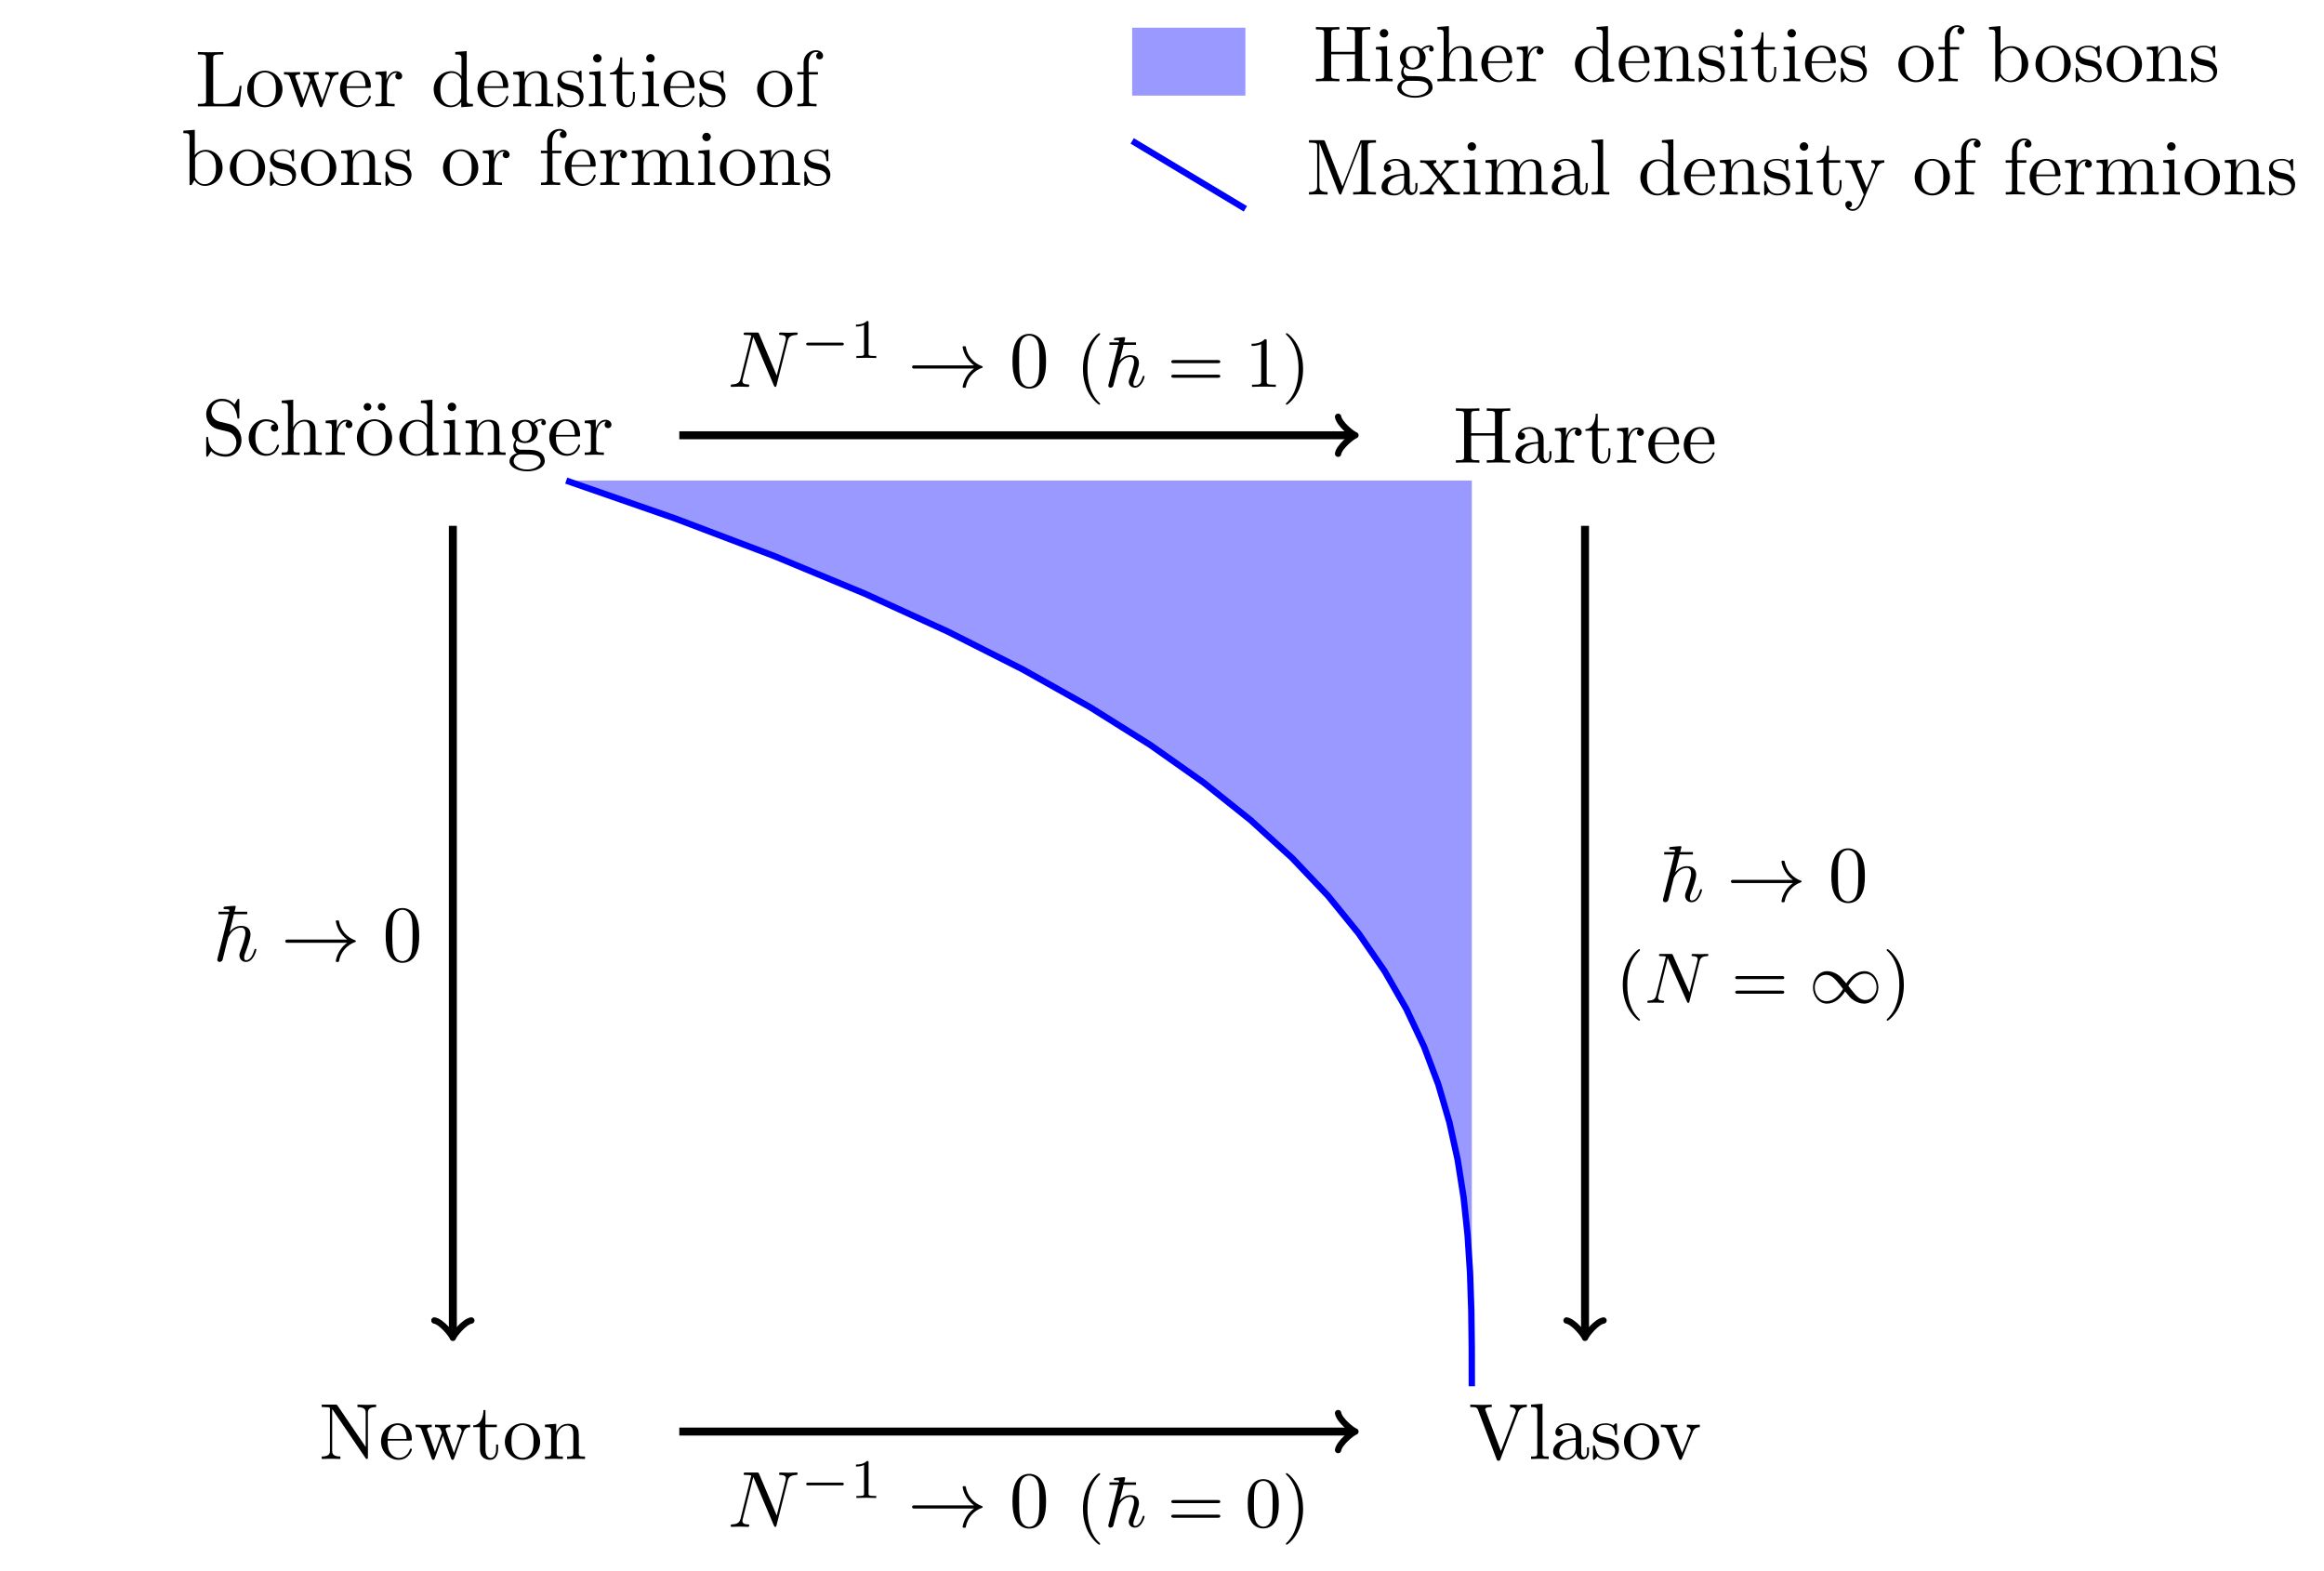 <?xml version="1.0" encoding="UTF-8" standalone="no"?>
<!DOCTYPE svg PUBLIC "-//W3C//DTD SVG 1.1//EN" "http://www.w3.org/Graphics/SVG/1.1/DTD/svg11.dtd">
<svg xmlns="http://www.w3.org/2000/svg" xmlns:xlink="http://www.w3.org/1999/xlink" version="1.1" width="290.935pt" height="196.707pt" viewBox="0 0 290.935 196.707">
<g enable-background="new">
<clipPath id="cp0">
<path transform="matrix(1,0,0,-1,127.559,173.547)" d="M -127.561 162.994 L -127.561 154.49 L -113.387 154.49 L -113.387 162.994 "/>
</clipPath>
<g clip-path="url(#cp0)">
<symbol id="pac1">
<path transform="matrix(1,0,0,-1,0,196.707)" stroke-width=".399" stroke-linecap="butt" stroke-miterlimit="10" stroke-linejoin="miter" fill="none" stroke="#00b3b3" d="M 0 2.989 L 3.088 -.1 "/>
</symbol>
<pattern id="pa1" patternUnits="userSpaceOnUse" patternContentUnits="userSpaceOnUse" x="0" y="0" width="2.989" height="2.989">
<clipPath id="cp2">
<path d="M -.996 -.996 L 3.985 -.996 L 3.985 3.985 L -.996 3.985 Z"/>
</clipPath>
<g clip-path="url(#cp2)">
<g transform="matrix(1,0,0,-1,-0,196.707)">
<use x="0" y="0" xlink:href="#pac1"/>
<use x="0" y="-2.989" xlink:href="#pac1"/>
<use x="-2.989" y="0" xlink:href="#pac1"/>
<use x="-2.989" y="-2.989" xlink:href="#pac1"/>
</g>
</g>
</pattern>
<rect transform="matrix(1,0,0,-1,0,196.707)" fill="url(#pa1)" x="-.002" y="177.65" width="14.173" height="8.504"/>
</g>
<symbol id="font_3_a">
<path d="M .549 .258 L .524 .258 C .513 .156 .499 .031 .323 .031 L .241 .031 C .194 .031 .192 .038 .192 .071 L .192 .604 C .192 .638 .192 .652 .287 .652 L .32 .652 L .32 .683 C .284 .68 .193 .68 .152 .68 C .113 .68 .035 .68 0 .683 L 0 .652 L .024 .652 C .101 .652 .103 .641 .103 .605 L .103 .078 C .103 .042 .101 .031 .024 .031 L 0 .031 L 0 0 L .521 0 L .549 .258 Z "/>
</symbol>
<symbol id="font_3_11">
<path d="M .443 .225 C .443 .353 .343 .459 .222 .459 C .097 .459 0 .35 0 .225 C 0 .096 .104 0 .221 0 C .342 0 .443 .098 .443 .225 M .36 .233 C .36 .197 .36 .143 .338 .099 C .316 .054 .272 .025 .222 .025 C .179 .025 .135 .046 .108 .092 C .083 .136 .083 .197 .083 .233 C .083 .272 .083 .326 .107 .37 C .134 .416 .181 .437 .221 .437 C .265 .437 .308 .415 .334 .372 C .36 .329 .36 .271 .36 .233 Z "/>
</symbol>
<symbol id="font_3_18">
<path d="M .685 .411 L .685 .442 C .663 .44 .634 .439 .612 .439 L .519 .442 L .519 .411 C .555 .41 .577 .392 .577 .363 C .577 .357 .577 .355 .572 .342 L .481 .086 L .382 .365 C .378 .377 .377 .379 .377 .384 C .377 .411 .416 .411 .436 .411 L .436 .442 L .332 .439 C .302 .439 .273 .44 .243 .442 L .243 .411 C .28 .411 .296 .409 .306 .396 C .311 .39 .322 .36 .329 .341 L .243 .099 L .148 .366 C .143 .378 .143 .38 .143 .384 C .143 .411 .182 .411 .202 .411 L .202 .442 L .093 .439 L 0 .442 L 0 .411 C .05 .411 .062 .408 .074 .376 L .2 .022 C .205 .008 .208 0 .221 0 C .234 0 .236 .006 .241 .02 L .342 .303 L .444 .019 C .448 .008 .451 0 .464 0 C .477 0 .48 .009 .484 .019 L .601 .347 C .619 .397 .65 .41 .685 .411 Z "/>
</symbol>
<symbol id="font_3_5">
<path d="M .387 .13 C .387 .14 .379 .142 .374 .142 C .365 .142 .363 .136 .361 .128 C .326 .025 .236 .025 .226 .025 C .176 .025 .136 .055 .113 .092 C .083 .14 .083 .206 .083 .242 L .362 .242 C .384 .242 .387 .242 .387 .263 C .387 .362 .333 .459 .208 .459 C .092 .459 0 .356 0 .231 C 0 .097 .105 0 .22 0 C .342 0 .387 .111 .387 .13 M .321 .263 L .084 .263 C .09 .412 .174 .437 .208 .437 C .311 .437 .321 .302 .321 .263 Z "/>
</symbol>
<symbol id="font_3_12">
<path d="M .336 .381 C .336 .413 .305 .442 .262 .442 C .189 .442 .153 .375 .139 .332 L .139 .442 L 0 .431 L 0 .4 C .07 .4 .078 .393 .078 .344 L .078 .076 C .078 .031 .067 .031 0 .031 L 0 0 L .114 .003 C .154 .003 .201 .003 .241 0 L .241 .031 L .22 .031 C .146 .031 .144 .042 .144 .078 L .144 .232 C .144 .331 .186 .42 .262 .42 C .269 .42 .271 .42 .273 .419 C .27 .418 .25 .406 .25 .38 C .25 .352 .271 .337 .293 .337 C .311 .337 .336 .349 .336 .381 Z "/>
</symbol>
<symbol id="font_3_4">
<path d="M .493 .011 L .493 .042 C .423 .042 .415 .049 .415 .098 L .415 .705 L .271 .694 L .271 .663 C .341 .663 .349 .656 .349 .607 L .349 .391 C .32 .427 .277 .453 .223 .453 C .105 .453 0 .355 0 .226 C 0 .099 .098 0 .212 0 C .276 0 .321 .034 .346 .066 L .346 0 L .493 .011 M .346 .129 C .346 .111 .346 .109 .335 .092 C .305 .044 .26 .022 .217 .022 C .172 .022 .136 .048 .112 .086 C .086 .127 .083 .184 .083 .225 C .083 .262 .085 .322 .114 .367 C .135 .398 .173 .431 .227 .431 C .262 .431 .304 .416 .335 .371 C .346 .354 .346 .352 .346 .334 L .346 .129 Z "/>
</symbol>
<symbol id="font_3_10">
<path d="M .503 0 L .503 .031 C .451 .031 .426 .031 .425 .061 L .425 .252 C .425 .338 .425 .369 .394 .405 C .38 .422 .347 .442 .289 .442 C .216 .442 .169 .399 .141 .337 L .141 .442 L 0 .431 L 0 .4 C .07 .4 .078 .393 .078 .344 L .078 .076 C .078 .031 .067 .031 0 .031 L 0 0 L .113 .003 L .225 0 L .225 .031 C .158 .031 .147 .031 .147 .076 L .147 .26 C .147 .364 .218 .42 .282 .42 C .345 .42 .356 .366 .356 .309 L .356 .076 C .356 .031 .345 .031 .278 .031 L .278 0 L .391 .003 L .503 0 Z "/>
</symbol>
<symbol id="font_3_14">
<path d="M .327 .139 C .327 .192 .297 .222 .285 .234 C .252 .266 .213 .274 .171 .282 C .115 .293 .048 .306 .048 .364 C .048 .399 .074 .44 .16 .44 C .27 .44 .275 .35 .277 .319 C .278 .31 .289 .31 .289 .31 C .302 .31 .302 .315 .302 .334 L .302 .435 C .302 .452 .302 .459 .291 .459 C .286 .459 .284 .459 .271 .447 C .268 .443 .258 .434 .254 .431 C .216 .459 .175 .459 .16 .459 C .038 .459 0 .392 0 .336 C 0 .301 .016 .273 .043 .251 C .075 .225 .103 .219 .175 .205 C .197 .201 .279 .185 .279 .113 C .279 .062 .244 .022 .166 .022 C .082 .022 .046 .079 .027 .164 C .024 .177 .023 .181 .013 .181 C 0 .181 0 .174 0 .156 L 0 .024 C 0 .007 0 0 .011 0 C .016 0 .017 .001 .036 .02 C .038 .022 .038 .024 .056 .043 C .1 .001 .145 0 .166 0 C .281 0 .327 .067 .327 .139 Z "/>
</symbol>
<symbol id="font_3_1c">
<path d="M .214 0 L .214 .031 C .148 .031 .144 .036 .144 .075 L .144 .442 L .004 .431 L .004 .4 C .069 .4 .078 .394 .078 .345 L .078 .076 C .078 .031 .067 .031 0 .031 L 0 0 L .11 .003 C .145 .003 .18 .001 .214 0 M .159 .604 C .159 .631 .136 .657 .106 .657 C .072 .657 .052 .629 .052 .604 C .052 .577 .075 .551 .105 .551 C .139 .551 .159 .579 .159 .604 Z "/>
</symbol>
<symbol id="font_3_15">
<path d="M .313 .135 L .313 .192 L .288 .192 L .288 .137 C .288 .063 .258 .025 .221 .025 C .154 .025 .154 .116 .154 .133 L .154 .411 L .297 .411 L .297 .442 L .154 .442 L .154 .626 L .129 .626 C .128 .544 .098 .437 0 .433 L 0 .411 L .085 .411 L .085 .135 C .085 .012 .178 0 .214 0 C .285 0 .313 .071 .313 .135 Z "/>
</symbol>
<symbol id="font_3_6">
<path d="M .324 .635 C .324 .672 .287 .705 .234 .705 C .164 .705 .079 .652 .079 .546 L .079 .431 L 0 .431 L 0 .4 L .079 .4 L .079 .076 C .079 .031 .068 .031 .001 .031 L .001 0 L .115 .003 C .155 .003 .202 .003 .242 0 L .242 .031 L .221 .031 C .147 .031 .145 .042 .145 .078 L .145 .4 L .259 .4 L .259 .431 L .142 .431 L .142 .547 C .142 .635 .19 .683 .234 .683 C .237 .683 .252 .683 .267 .676 C .255 .672 .237 .659 .237 .634 C .237 .611 .253 .591 .28 .591 C .309 .591 .324 .611 .324 .635 Z "/>
</symbol>
<symbol id="font_3_2">
<path d="M .493 .227 C .493 .354 .395 .453 .281 .453 C .203 .453 .16 .406 .144 .388 L .144 .705 L 0 .694 L 0 .663 C .07 .663 .078 .656 .078 .607 L .078 .011 L .103 .011 L .139 .073 C .154 .05 .196 0 .27 0 C .389 0 .493 .098 .493 .227 M .41 .228 C .41 .191 .408 .131 .379 .086 C .358 .055 .32 .022 .266 .022 C .221 .022 .185 .046 .161 .083 C .147 .104 .147 .107 .147 .125 L .147 .331 C .147 .35 .147 .351 .158 .367 C .197 .423 .252 .431 .276 .431 C .321 .431 .357 .405 .381 .367 C .407 .326 .41 .269 .41 .228 Z "/>
</symbol>
<symbol id="font_3_d">
<path d="M .781 0 L .781 .031 C .729 .031 .704 .031 .703 .061 L .703 .252 C .703 .338 .703 .369 .672 .405 C .658 .422 .625 .442 .567 .442 C .483 .442 .439 .382 .422 .344 C .408 .431 .334 .442 .289 .442 C .216 .442 .169 .399 .141 .337 L .141 .442 L 0 .431 L 0 .4 C .07 .4 .078 .393 .078 .344 L .078 .076 C .078 .031 .067 .031 0 .031 L 0 0 L .113 .003 L .225 0 L .225 .031 C .158 .031 .147 .031 .147 .076 L .147 .26 C .147 .364 .218 .42 .282 .42 C .345 .42 .356 .366 .356 .309 L .356 .076 C .356 .031 .345 .031 .278 .031 L .278 0 L .391 .003 L .503 0 L .503 .031 C .436 .031 .425 .031 .425 .076 L .425 .26 C .425 .364 .496 .42 .56 .42 C .623 .42 .634 .366 .634 .309 L .634 .076 C .634 .031 .623 .031 .556 .031 L .556 0 L .669 .003 L .781 0 Z "/>
</symbol>
<use xlink:href="#font_3_a" transform="matrix(9.963,0,0,-9.963,24.774,13.313)"/>
<use xlink:href="#font_3_11" transform="matrix(9.963,0,0,-9.963,30.951,13.423)"/>
<use xlink:href="#font_3_18" transform="matrix(9.963,0,0,-9.963,35.553,13.423)"/>
<use xlink:href="#font_3_5" transform="matrix(9.963,0,0,-9.963,42.567,13.423)"/>
<use xlink:href="#font_3_12" transform="matrix(9.963,0,0,-9.963,47,13.313)"/>
<use xlink:href="#font_3_4" transform="matrix(9.963,0,0,-9.963,54.293,13.423)"/>
<use xlink:href="#font_3_5" transform="matrix(9.963,0,0,-9.963,59.772,13.423)"/>
<use xlink:href="#font_3_10" transform="matrix(9.963,0,0,-9.963,64.246,13.313)"/>
<use xlink:href="#font_3_14" transform="matrix(9.963,0,0,-9.963,69.795,13.423)"/>
<use xlink:href="#font_3_1c" transform="matrix(9.963,0,0,-9.963,73.73,13.313)"/>
<use xlink:href="#font_3_15" transform="matrix(9.963,0,0,-9.963,76.36,13.423)"/>
<use xlink:href="#font_3_1c" transform="matrix(9.963,0,0,-9.963,80.375,13.313)"/>
<use xlink:href="#font_3_5" transform="matrix(9.963,0,0,-9.963,83.085,13.423)"/>
<use xlink:href="#font_3_14" transform="matrix(9.963,0,0,-9.963,87.568,13.423)"/>
<use xlink:href="#font_3_11" transform="matrix(9.963,0,0,-9.963,94.781,13.423)"/>
<use xlink:href="#font_3_6" transform="matrix(9.963,0,0,-9.963,99.812,13.313)"/>
<use xlink:href="#font_3_2" transform="matrix(9.963,0,0,-9.963,22.953,23.275)"/>
<use xlink:href="#font_3_11" transform="matrix(9.963,0,0,-9.963,28.771,23.275)"/>
<use xlink:href="#font_3_14" transform="matrix(9.963,0,0,-9.963,33.802,23.275)"/>
<use xlink:href="#font_3_11" transform="matrix(9.963,0,0,-9.963,37.688,23.275)"/>
<use xlink:href="#font_3_10" transform="matrix(9.963,0,0,-9.963,42.709,23.165)"/>
<use xlink:href="#font_3_14" transform="matrix(9.963,0,0,-9.963,48.258,23.275)"/>
<use xlink:href="#font_3_11" transform="matrix(9.963,0,0,-9.963,55.461,23.275)"/>
<use xlink:href="#font_3_12" transform="matrix(9.963,0,0,-9.963,60.442,23.165)"/>
<use xlink:href="#font_3_6" transform="matrix(9.963,0,0,-9.963,67.715,23.165)"/>
<use xlink:href="#font_3_5" transform="matrix(9.963,0,0,-9.963,70.714,23.275)"/>
<use xlink:href="#font_3_12" transform="matrix(9.963,0,0,-9.963,75.147,23.165)"/>
<use xlink:href="#font_3_d" transform="matrix(9.963,0,0,-9.963,79.092,23.165)"/>
<use xlink:href="#font_3_1c" transform="matrix(9.963,0,0,-9.963,87.401,23.165)"/>
<use xlink:href="#font_3_11" transform="matrix(9.963,0,0,-9.963,90.121,23.275)"/>
<use xlink:href="#font_3_10" transform="matrix(9.963,0,0,-9.963,95.142,23.165)"/>
<use xlink:href="#font_3_14" transform="matrix(9.963,0,0,-9.963,100.691,23.275)"/>
<path transform="matrix(1,0,0,-1,127.559,173.547)" d="M 14.173 170.081 L 14.173 161.577 L 28.347 161.577 L 28.347 170.081 " fill="#9999ff"/>
<symbol id="font_3_8">
<path d="M .683 0 L .683 .031 L .659 .031 C .582 .031 .58 .042 .58 .078 L .58 .605 C .58 .641 .582 .652 .659 .652 L .683 .652 L .683 .683 C .648 .68 .574 .68 .536 .68 C .498 .68 .423 .68 .388 .683 L .388 .652 L .412 .652 C .489 .652 .491 .641 .491 .605 L .491 .371 L .192 .371 L .192 .605 C .192 .641 .194 .652 .271 .652 L .295 .652 L .295 .683 C .26 .68 .186 .68 .148 .68 C .11 .68 .035 .68 0 .683 L 0 .652 L .024 .652 C .101 .652 .103 .641 .103 .605 L .103 .078 C .103 .042 .101 .031 .024 .031 L 0 .031 L 0 0 C .035 .003 .109 .003 .147 .003 C .185 .003 .26 .003 .295 0 L .295 .031 L .271 .031 C .194 .031 .192 .042 .192 .078 L .192 .34 L .491 .34 L .491 .078 C .491 .042 .489 .031 .412 .031 L .388 .031 L .388 0 C .423 .003 .497 .003 .535 .003 C .573 .003 .648 .003 .683 0 Z "/>
</symbol>
<symbol id="font_3_7">
<path d="M .457 .61 C .457 .627 .445 .659 .406 .659 C .386 .659 .342 .653 .3 .612 C .258 .645 .216 .648 .194 .648 C .101 .648 .032 .579 .032 .502 C .032 .458 .054 .42 .079 .399 C .066 .384 .048 .351 .048 .316 C .048 .285 .061 .247 .092 .227 C .032 .21 0 .167 0 .127 C 0 .055 .099 0 .221 0 C .339 0 .443 .051 .443 .129 C .443 .164 .429 .215 .378 .243 C .325 .271 .267 .271 .206 .271 C .181 .271 .138 .271 .131 .272 C .099 .276 .078 .307 .078 .339 C .078 .343 .078 .366 .095 .386 C .134 .358 .175 .355 .194 .355 C .287 .355 .356 .424 .356 .501 C .356 .538 .34 .575 .315 .598 C .351 .632 .387 .637 .405 .637 C .405 .637 .412 .637 .415 .636 C .404 .632 .399 .621 .399 .609 C .399 .592 .412 .58 .428 .58 C .438 .58 .457 .587 .457 .61 M .281 .502 C .281 .475 .28 .443 .265 .418 C .257 .406 .234 .378 .194 .378 C .107 .378 .107 .478 .107 .501 C .107 .528 .108 .56 .123 .585 C .131 .597 .154 .625 .194 .625 C .281 .625 .281 .525 .281 .502 M .391 .127 C .391 .073 .32 .023 .222 .023 C .121 .023 .052 .074 .052 .127 C .052 .173 .09 .21 .134 .213 L .193 .213 C .279 .213 .391 .213 .391 .127 Z "/>
</symbol>
<symbol id="font_3_9">
<path d="M .503 0 L .503 .031 C .451 .031 .426 .031 .425 .061 L .425 .252 C .425 .338 .425 .369 .394 .405 C .38 .422 .347 .442 .289 .442 C .205 .442 .161 .382 .145 .346 L .144 .346 L .144 .694 L 0 .683 L 0 .652 C .07 .652 .078 .645 .078 .596 L .078 .076 C .078 .031 .067 .031 0 .031 L 0 0 L .113 .003 L .225 0 L .225 .031 C .158 .031 .147 .031 .147 .076 L .147 .26 C .147 .364 .218 .42 .282 .42 C .345 .42 .356 .366 .356 .309 L .356 .076 C .356 .031 .345 .031 .278 .031 L .278 0 L .391 .003 L .503 0 Z "/>
</symbol>
<use xlink:href="#font_3_8" transform="matrix(9.963,0,0,-9.963,164.736,10.183)"/>
<use xlink:href="#font_3_1c" transform="matrix(9.963,0,0,-9.963,172.208,10.183)"/>
<use xlink:href="#font_3_7" transform="matrix(9.963,0,0,-9.963,174.928,12.235)"/>
<use xlink:href="#font_3_9" transform="matrix(9.963,0,0,-9.963,179.949,10.183)"/>
<use xlink:href="#font_3_5" transform="matrix(9.963,0,0,-9.963,185.448,10.293)"/>
<use xlink:href="#font_3_12" transform="matrix(9.963,0,0,-9.963,189.881,10.183)"/>
<use xlink:href="#font_3_4" transform="matrix(9.963,0,0,-9.963,197.164,10.293)"/>
<use xlink:href="#font_3_5" transform="matrix(9.963,0,0,-9.963,202.643,10.293)"/>
<use xlink:href="#font_3_10" transform="matrix(9.963,0,0,-9.963,207.117,10.183)"/>
<use xlink:href="#font_3_14" transform="matrix(9.963,0,0,-9.963,212.666,10.293)"/>
<use xlink:href="#font_3_1c" transform="matrix(9.963,0,0,-9.963,216.601,10.183)"/>
<use xlink:href="#font_3_15" transform="matrix(9.963,0,0,-9.963,219.231,10.293)"/>
<use xlink:href="#font_3_1c" transform="matrix(9.963,0,0,-9.963,223.246,10.183)"/>
<use xlink:href="#font_3_5" transform="matrix(9.963,0,0,-9.963,225.966,10.293)"/>
<use xlink:href="#font_3_14" transform="matrix(9.963,0,0,-9.963,230.449,10.293)"/>
<use xlink:href="#font_3_11" transform="matrix(9.963,0,0,-9.963,237.652,10.293)"/>
<use xlink:href="#font_3_6" transform="matrix(9.963,0,0,-9.963,242.683,10.183)"/>
<use xlink:href="#font_3_2" transform="matrix(9.963,0,0,-9.963,248.999,10.293)"/>
<use xlink:href="#font_3_11" transform="matrix(9.963,0,0,-9.963,254.818,10.293)"/>
<use xlink:href="#font_3_14" transform="matrix(9.963,0,0,-9.963,259.849,10.293)"/>
<use xlink:href="#font_3_11" transform="matrix(9.963,0,0,-9.963,263.734,10.293)"/>
<use xlink:href="#font_3_10" transform="matrix(9.963,0,0,-9.963,268.755,10.183)"/>
<use xlink:href="#font_3_14" transform="matrix(9.963,0,0,-9.963,274.304,10.293)"/>
<path transform="matrix(1,0,0,-1,127.559,173.547)" stroke-width=".797" stroke-linecap="butt" stroke-miterlimit="10" stroke-linejoin="miter" fill="none" stroke="#0000ff" d="M 28.347 147.403 L 14.173 155.907 "/>
<symbol id="font_3_c">
<path d="M .842 0 L .842 .031 L .818 .031 C .741 .031 .739 .042 .739 .078 L .739 .605 C .739 .641 .741 .652 .818 .652 L .842 .652 L .842 .683 L .673 .683 C .647 .683 .647 .682 .64 .664 L .421 .101 L .204 .661 C .195 .683 .192 .683 .169 .683 L 0 .683 L 0 .652 L .024 .652 C .101 .652 .103 .641 .103 .605 L .103 .105 C .103 .078 .103 .031 0 .031 L 0 0 L .117 .003 L .234 0 L .234 .031 C .131 .031 .131 .078 .131 .105 L .131 .644 L .132 .644 L .373 .022 C .378 .009 .383 0 .393 0 C .404 0 .407 .008 .411 .019 L .657 .652 L .658 .652 L .658 .078 C .658 .042 .656 .031 .579 .031 L .555 .031 L .555 0 C .592 .003 .66 .003 .699 .003 C .738 .003 .805 .003 .842 0 Z "/>
</symbol>
<symbol id="font_3_1">
<path d="M .451 .1 L .451 .156 L .426 .156 L .426 .1 C .426 .042 .401 .036 .39 .036 C .357 .036 .353 .081 .353 .086 L .353 .286 C .353 .328 .353 .367 .317 .404 C .278 .443 .228 .459 .18 .459 C .098 .459 .029 .412 .029 .346 C .029 .316 .049 .299 .075 .299 C .103 .299 .121 .319 .121 .345 C .121 .357 .116 .39 .07 .391 C .097 .426 .146 .437 .178 .437 C .227 .437 .284 .398 .284 .309 L .284 .272 C .233 .269 .163 .266 .1 .236 C .025 .202 0 .15 0 .106 C 0 .025 .097 0 .16 0 C .226 0 .272 .04 .291 .087 C .295 .047 .322 .005 .369 .005 C .39 .005 .451 .019 .451 .1 M .284 .151 C .284 .056 .212 .022 .167 .022 C .118 .022 .077 .057 .077 .107 C .077 .162 .119 .245 .284 .251 L .284 .151 Z "/>
</symbol>
<symbol id="font_3_19">
<path d="M .504 0 L .504 .031 C .45 .031 .432 .033 .409 .062 L .275 .235 C .305 .273 .343 .322 .367 .348 C .398 .384 .439 .399 .486 .4 L .486 .431 C .46 .429 .43 .428 .404 .428 C .374 .428 .321 .43 .308 .431 L .308 .4 C .329 .398 .337 .385 .337 .369 C .337 .353 .327 .34 .322 .334 L .26 .256 L .182 .357 C .173 .367 .173 .369 .173 .375 C .173 .39 .188 .399 .208 .4 L .208 .431 L .1 .428 C .079 .428 .032 .429 .005 .431 L .005 .4 C .075 .4 .076 .399 .123 .339 L .222 .21 C .175 .15 .175 .148 .128 .091 C .08 .033 .021 .031 0 .031 L 0 0 C .026 .002 .057 .003 .083 .003 L .178 0 L .178 .031 C .156 .034 .149 .047 .149 .062 C .149 .084 .178 .117 .239 .189 L .315 .089 C .323 .078 .336 .062 .336 .056 C .336 .047 .327 .032 .3 .031 L .3 0 L .408 .003 C .435 .003 .474 .002 .504 0 Z "/>
</symbol>
<symbol id="font_3_b">
<path d="M .222 0 L .222 .031 C .155 .031 .144 .031 .144 .076 L .144 .694 L 0 .683 L 0 .652 C .07 .652 .078 .645 .078 .596 L .078 .076 C .078 .031 .067 .031 0 .031 L 0 0 L .111 .003 L .222 0 Z "/>
</symbol>
<symbol id="font_3_1a">
<path d="M .489 .605 L .489 .636 C .466 .634 .437 .633 .414 .633 L .327 .636 L .327 .605 C .358 .604 .374 .587 .374 .562 C .374 .552 .373 .55 .368 .538 L .267 .292 L .156 .561 C .152 .571 .15 .575 .15 .579 C .15 .605 .187 .605 .206 .605 L .206 .636 L .097 .633 C .07 .633 .03 .634 0 .636 L 0 .605 C .048 .605 .067 .605 .081 .57 L .231 .205 L .206 .146 C .184 .091 .156 .022 .092 .022 C .087 .022 .064 .022 .045 .04 C .076 .044 .084 .066 .084 .082 C .084 .108 .065 .124 .042 .124 C .022 .124 0 .111 0 .081 C 0 .036 .042 0 .092 0 C .155 0 .196 .057 .22 .114 L .396 .541 C .422 .604 .473 .605 .489 .605 Z "/>
</symbol>
<use xlink:href="#font_3_c" transform="matrix(9.963,0,0,-9.963,163.866,24.356)"/>
<use xlink:href="#font_3_1" transform="matrix(9.963,0,0,-9.963,172.952,24.466)"/>
<use xlink:href="#font_3_19" transform="matrix(9.963,0,0,-9.963,177.734,24.356)"/>
<use xlink:href="#font_3_1c" transform="matrix(9.963,0,0,-9.963,183.203,24.356)"/>
<use xlink:href="#font_3_d" transform="matrix(9.963,0,0,-9.963,185.963,24.356)"/>
<use xlink:href="#font_3_1" transform="matrix(9.963,0,0,-9.963,194.262,24.466)"/>
<use xlink:href="#font_3_b" transform="matrix(9.963,0,0,-9.963,199.253,24.356)"/>
<use xlink:href="#font_3_4" transform="matrix(9.963,0,0,-9.963,205.35,24.466)"/>
<use xlink:href="#font_3_5" transform="matrix(9.963,0,0,-9.963,210.829,24.466)"/>
<use xlink:href="#font_3_10" transform="matrix(9.963,0,0,-9.963,215.303,24.356)"/>
<use xlink:href="#font_3_14" transform="matrix(9.963,0,0,-9.963,220.852,24.466)"/>
<use xlink:href="#font_3_1c" transform="matrix(9.963,0,0,-9.963,224.787,24.356)"/>
<use xlink:href="#font_3_15" transform="matrix(9.963,0,0,-9.963,227.417,24.466)"/>
<use xlink:href="#font_3_1a" transform="matrix(9.963,0,0,-9.963,231.014,26.398)"/>
<use xlink:href="#font_3_11" transform="matrix(9.963,0,0,-9.963,239.691,24.466)"/>
<use xlink:href="#font_3_6" transform="matrix(9.963,0,0,-9.963,244.722,24.356)"/>
<use xlink:href="#font_3_6" transform="matrix(9.963,0,0,-9.963,251.088,24.356)"/>
<use xlink:href="#font_3_5" transform="matrix(9.963,0,0,-9.963,254.087,24.466)"/>
<use xlink:href="#font_3_12" transform="matrix(9.963,0,0,-9.963,258.52,24.356)"/>
<use xlink:href="#font_3_d" transform="matrix(9.963,0,0,-9.963,262.465,24.356)"/>
<use xlink:href="#font_3_1c" transform="matrix(9.963,0,0,-9.963,270.774,24.356)"/>
<use xlink:href="#font_3_11" transform="matrix(9.963,0,0,-9.963,273.494,24.466)"/>
<use xlink:href="#font_3_10" transform="matrix(9.963,0,0,-9.963,278.515,24.356)"/>
<use xlink:href="#font_3_14" transform="matrix(9.963,0,0,-9.963,284.064,24.466)"/>
<symbol id="font_3_13">
<path d="M .443 .208 C .443 .308 .377 .39 .293 .41 L .165 .441 C .103 .456 .064 .51 .064 .568 C .064 .638 .118 .699 .196 .699 C .363 .699 .385 .535 .391 .49 C .392 .484 .392 .478 .403 .478 C .416 .478 .416 .483 .416 .502 L .416 .703 C .416 .72 .416 .727 .405 .727 C .398 .727 .397 .726 .39 .714 L .355 .657 C .325 .686 .284 .727 .195 .727 C .084 .727 0 .639 0 .533 C 0 .45 .053 .377 .131 .35 C .142 .346 .193 .334 .263 .317 C .29 .31 .32 .303 .348 .266 C .369 .24 .379 .207 .379 .174 C .379 .103 .329 .031 .245 .031 C .216 .031 .14 .036 .087 .085 C .029 .139 .026 .203 .025 .239 C .024 .249 .016 .249 .013 .249 C 0 .249 0 .242 0 .224 L 0 .024 C 0 .007 0 0 .011 0 C .018 0 .019 .002 .026 .013 C .026 .013 .029 .017 .062 .07 C .093 .036 .157 0 .246 0 C .363 0 .443 .098 .443 .208 Z "/>
</symbol>
<symbol id="font_3_3">
<path d="M .381 .13 C .381 .14 .371 .14 .368 .14 C .359 .14 .357 .136 .355 .13 C .326 .037 .261 .025 .224 .025 C .171 .025 .083 .068 .083 .229 C .083 .392 .165 .434 .218 .434 C .227 .434 .29 .433 .325 .397 C .284 .394 .278 .364 .278 .351 C .278 .325 .296 .305 .324 .305 C .35 .305 .37 .322 .37 .352 C .37 .42 .294 .459 .217 .459 C .092 .459 0 .351 0 .227 C 0 .099 .099 0 .215 0 C .349 0 .381 .12 .381 .13 Z "/>
</symbol>
<symbol id="font_3_1d">
<path d="M .443 .225 C .443 .353 .343 .459 .222 .459 C .097 .459 0 .35 0 .225 C 0 .096 .104 0 .221 0 C .342 0 .443 .098 .443 .225 M .36 .233 C .36 .197 .36 .143 .338 .099 C .316 .054 .272 .025 .222 .025 C .179 .025 .135 .046 .108 .092 C .083 .136 .083 .197 .083 .233 C .083 .272 .083 .326 .107 .37 C .134 .416 .181 .437 .221 .437 C .265 .437 .308 .415 .334 .372 C .36 .329 .36 .271 .36 .233 M .182 .616 C .182 .64 .161 .663 .134 .663 C .103 .663 .085 .638 .085 .616 C .085 .591 .106 .568 .133 .568 C .164 .568 .182 .593 .182 .616 M .36 .616 C .36 .64 .339 .663 .312 .663 C .281 .663 .263 .638 .263 .616 C .263 .591 .284 .568 .311 .568 C .342 .568 .36 .593 .36 .616 Z "/>
</symbol>
<use xlink:href="#font_3_13" transform="matrix(9.963,0,0,-9.963,25.817,57.173)"/>
<use xlink:href="#font_3_3" transform="matrix(9.963,0,0,-9.963,31.137,57.064)"/>
<use xlink:href="#font_3_9" transform="matrix(9.963,0,0,-9.963,35.271,56.954)"/>
<use xlink:href="#font_3_12" transform="matrix(9.963,0,0,-9.963,40.771,56.954)"/>
<use xlink:href="#font_3_1d" transform="matrix(9.963,0,0,-9.963,44.676,57.064)"/>
<use xlink:href="#font_3_4" transform="matrix(9.963,0,0,-9.963,49.996,57.064)"/>
<use xlink:href="#font_3_1c" transform="matrix(9.963,0,0,-9.963,55.525,56.954)"/>
<use xlink:href="#font_3_10" transform="matrix(9.963,0,0,-9.963,58.285,56.954)"/>
<use xlink:href="#font_3_7" transform="matrix(9.963,0,0,-9.963,63.784,59.006)"/>
<use xlink:href="#font_3_5" transform="matrix(9.963,0,0,-9.963,68.766,57.064)"/>
<use xlink:href="#font_3_12" transform="matrix(9.963,0,0,-9.963,73.199,56.954)"/>
<use xlink:href="#font_3_8" transform="matrix(9.963,0,0,-9.963,182.26,57.924)"/>
<use xlink:href="#font_3_1" transform="matrix(9.963,0,0,-9.963,189.722,58.034)"/>
<use xlink:href="#font_3_12" transform="matrix(9.963,0,0,-9.963,194.663,57.924)"/>
<use xlink:href="#font_3_15" transform="matrix(9.963,0,0,-9.963,198.479,58.034)"/>
<use xlink:href="#font_3_12" transform="matrix(9.963,0,0,-9.963,202.444,57.924)"/>
<use xlink:href="#font_3_5" transform="matrix(9.963,0,0,-9.963,206.349,58.034)"/>
<use xlink:href="#font_3_5" transform="matrix(9.963,0,0,-9.963,210.783,58.034)"/>
<symbol id="font_3_f">
<path d="M .683 .652 L .683 .683 L .566 .68 L .449 .683 L .449 .652 C .552 .652 .552 .605 .552 .578 L .552 .151 L .199 .67 C .19 .682 .189 .683 .17 .683 L 0 .683 L 0 .652 L .029 .652 C .044 .652 .064 .651 .079 .65 C .102 .647 .103 .646 .103 .627 L .103 .105 C .103 .078 .103 .031 0 .031 L 0 0 L .117 .003 L .234 0 L .234 .031 C .131 .031 .131 .078 .131 .105 L .131 .625 C .136 .62 .137 .619 .141 .613 L .549 .013 C .558 .001 .559 0 .566 0 C .58 0 .58 .007 .58 .026 L .58 .578 C .58 .605 .58 .652 .683 .652 Z "/>
</symbol>
<use xlink:href="#font_3_f" transform="matrix(9.963,0,0,-9.963,40.279,182.648)"/>
<use xlink:href="#font_3_5" transform="matrix(9.963,0,0,-9.963,47.701,182.758)"/>
<use xlink:href="#font_3_18" transform="matrix(9.963,0,0,-9.963,52.035,182.758)"/>
<use xlink:href="#font_3_15" transform="matrix(9.963,0,0,-9.963,59.238,182.758)"/>
<use xlink:href="#font_3_11" transform="matrix(9.963,0,0,-9.963,63.203,182.758)"/>
<use xlink:href="#font_3_10" transform="matrix(9.963,0,0,-9.963,68.224,182.648)"/>
<symbol id="font_3_16">
<path d="M .711 .674 L .711 .705 C .68 .703 .64 .702 .614 .702 L .5 .705 L .5 .674 C .552 .673 .573 .647 .573 .624 C .573 .616 .57 .61 .568 .604 L .385 .122 L .194 .627 C .188 .641 .188 .645 .188 .645 C .188 .674 .245 .674 .27 .674 L .27 .705 C .234 .702 .165 .702 .127 .702 L 0 .705 L 0 .674 C .065 .674 .084 .674 .098 .636 L .33 .022 C .337 .003 .342 0 .355 0 C .372 0 .374 .005 .379 .019 L .602 .607 C .616 .644 .643 .673 .711 .674 Z "/>
</symbol>
<symbol id="font_3_17">
<path d="M .489 .411 L .489 .442 C .466 .44 .437 .439 .414 .439 L .327 .442 L .327 .411 C .364 .41 .375 .387 .375 .368 C .375 .359 .373 .355 .369 .344 L .267 .089 L .155 .368 C .149 .381 .149 .385 .149 .385 C .149 .411 .188 .411 .206 .411 L .206 .442 L .097 .439 C .07 .439 .03 .44 0 .442 L 0 .411 C .063 .411 .067 .405 .08 .374 L .224 .019 C .23 .005 .232 0 .245 0 C .258 0 .262 .009 .266 .019 L .397 .344 C .406 .367 .423 .41 .489 .411 Z "/>
</symbol>
<use xlink:href="#font_3_16" transform="matrix(9.963,0,0,-9.963,184.057,182.867)"/>
<use xlink:href="#font_3_b" transform="matrix(9.963,0,0,-9.963,191.669,182.648)"/>
<use xlink:href="#font_3_1" transform="matrix(9.963,0,0,-9.963,194.428,182.758)"/>
<use xlink:href="#font_3_14" transform="matrix(9.963,0,0,-9.963,199.42,182.758)"/>
<use xlink:href="#font_3_11" transform="matrix(9.963,0,0,-9.963,203.305,182.758)"/>
<use xlink:href="#font_3_17" transform="matrix(9.963,0,0,-9.963,207.918,182.758)"/>
<path transform="matrix(1,0,0,-1,127.559,173.547)" d="M 56.694 0 L 56.694 113.387 L -56.694 113.387 L -55.741 113.084 L -54.789 112.768 L -53.836 112.439 L -52.884 112.121 L -51.931 111.792 L -50.979 111.463 L -50.026 111.135 L -49.074 110.806 L -48.122 110.477 L -47.169 110.136 L -46.217 109.795 L -45.264 109.456 L -44.312 109.115 L -43.359 108.775 L -42.407 108.423 L -41.454 108.084 L -40.502 107.731 L -39.55 107.38 L -38.597 107.017 L -37.645 106.666 L -36.692 106.302 L -35.74 105.941 L -34.787 105.577 L -33.835 105.204 L -32.882 104.84 L -31.93 104.465 L -30.977 104.091 L -30.025 103.717 L -29.073 103.332 L -28.12 102.946 L -27.168 102.56 L -26.215 102.174 L -25.263 101.778 L -24.31 101.38 L -23.358 100.984 L -22.405 100.588 L -21.453 100.179 L -20.501 99.771 L -19.548 99.363 L -18.596 98.942 L -17.643 98.522 L -16.691 98.103 L -15.738 97.672 L -14.786 97.241 L -13.833 96.811 L -12.881 96.368 L -11.929 95.925 L -10.976 95.484 L -10.024 95.029 L -9.071 94.575 L -8.119 94.122 L -7.166 93.657 L -6.214 93.191 L -5.261 92.715 L -4.309 92.24 L -3.356 91.752 L -2.404 91.264 L -1.452 90.776 L -.499 90.278 L .453 89.767 L 1.406 89.267 L 2.358 88.746 L 3.311 88.224 L 4.263 87.703 L 5.216 87.158 L 6.168 86.625 L 7.12 86.07 L 8.073 85.525 L 9.025 84.957 L 9.978 84.392 L 10.93 83.812 L 11.883 83.224 L 12.835 82.634 L 13.788 82.032 L 14.74 81.419 L 15.692 80.796 L 16.645 80.161 L 17.597 79.526 L 18.55 78.879 L 19.502 78.21 L 20.455 77.54 L 21.407 76.85 L 22.36 76.158 L 23.312 75.443 L 24.265 74.717 L 25.217 73.98 L 26.169 73.23 L 27.122 72.46 L 28.074 71.666 L 29.027 70.872 L 29.979 70.043 L 30.932 69.204 L 31.884 68.343 L 32.837 67.469 L 33.789 66.562 L 34.741 65.644 L 35.694 64.702 L 36.646 63.727 L 37.599 62.74 L 38.551 61.72 L 39.504 60.676 L 40.456 59.611 L 41.409 58.521 L 42.361 57.398 L 43.313 55.63 L 44.266 54.28 L 45.218 52.873 L 46.171 51.387 L 47.123 49.834 L 48.076 48.2 L 49.028 46.487 L 49.981 44.197 L 50.933 42.018 L 51.886 39.615 L 52.838 36.961 L 53.79 33.433 L 54.743 29.442 L 55.695 23.534 L 56.648 8.334 Z " fill="#9999ff"/>
<clipPath id="cp4">
<path transform="matrix(1,0,0,-1,127.559,173.547)" d="M 56.694 0 L -56.694 0 L -56.694 56.694 L -56.694 113.387 L -55.549 113.029 L -54.404 112.643 L -53.259 112.245 L -52.114 111.859 L -50.969 111.463 L -49.824 111.067 L -48.679 110.669 L -47.534 110.261 L -46.389 109.865 L -45.244 109.456 L -44.099 109.036 L -42.954 108.628 L -41.81 108.209 L -40.665 107.788 L -39.52 107.368 L -38.375 106.937 L -37.23 106.506 L -36.085 106.076 L -34.94 105.634 L -33.795 105.192 L -32.65 104.749 L -31.505 104.295 L -30.36 103.842 L -29.215 103.389 L -28.07 102.934 L -26.925 102.458 L -25.781 101.992 L -24.636 101.517 L -23.491 101.041 L -22.346 100.553 L -21.201 100.065 L -20.056 99.577 L -18.911 99.079 L -17.766 98.579 L -16.621 98.068 L -15.476 97.558 L -14.331 97.037 L -13.186 96.515 L -12.041 95.982 L -10.896 95.449 L -9.752 94.904 L -8.607 94.361 L -7.462 93.805 L -6.317 93.238 L -5.172 92.67 L -4.027 92.093 L -2.882 91.513 L -1.737 90.925 L -.592 90.323 L .553 89.71 L 1.698 89.11 L 2.843 88.485 L 3.988 87.85 L 5.132 87.203 L 6.277 86.558 L 7.422 85.9 L 8.567 85.231 L 9.712 84.549 L 10.857 83.859 L 12.002 83.155 L 13.147 82.43 L 14.292 81.703 L 15.437 80.966 L 16.582 80.206 L 17.727 79.435 L 18.872 78.653 L 20.017 77.846 L 21.161 77.03 L 22.306 76.191 L 23.451 75.341 L 24.596 74.467 L 25.741 73.571 L 26.886 72.653 L 28.031 71.711 L 29.176 70.736 L 30.321 69.749 L 31.466 68.729 L 32.611 67.673 L 33.756 66.597 L 34.901 65.485 L 36.046 64.339 L 37.19 63.171 L 38.335 61.957 L 39.48 60.709 L 40.625 59.417 L 41.77 58.102 L 42.915 56.173 L 44.06 54.574 L 45.205 52.884 L 46.35 51.103 L 47.495 49.209 L 48.64 47.202 L 49.785 44.628 L 50.93 42.018 L 52.075 39.105 L 53.219 35.487 L 54.364 31.12 L 55.509 24.826 L 56.654 7.893 Z "/>
</clipPath>
<g clip-path="url(#cp4)">
<symbol id="pac5">
<path transform="matrix(1,0,0,-1,0,196.707)" stroke-width=".399" stroke-linecap="butt" stroke-miterlimit="10" stroke-linejoin="miter" fill="none" stroke="#00b3b3" d="M 0 2.989 L 3.088 -.1 "/>
</symbol>
<pattern id="pa5" patternUnits="userSpaceOnUse" patternContentUnits="userSpaceOnUse" x="0" y="0" width="2.989" height="2.989">
<clipPath id="cp6">
<path d="M -.996 -.996 L 3.985 -.996 L 3.985 3.985 L -.996 3.985 Z"/>
</clipPath>
<g clip-path="url(#cp6)">
<g transform="matrix(1,0,0,-1,-0,196.707)">
<use x="0" y="0" xlink:href="#pac5"/>
<use x="0" y="-2.989" xlink:href="#pac5"/>
<use x="-2.989" y="0" xlink:href="#pac5"/>
<use x="-2.989" y="-2.989" xlink:href="#pac5"/>
</g>
</g>
</pattern>
<rect transform="matrix(1,0,0,-1,0,196.707)" fill="url(#pa5)" x="70.865" y="23.16" width="113.387" height="113.387"/>
</g>
<path transform="matrix(1,0,0,-1,127.559,173.547)" stroke-width=".996" stroke-linecap="butt" stroke-miterlimit="10" stroke-linejoin="miter" fill="none" stroke="#000000" d="M -42.52 119.056 L 41.688 119.056 "/>
<path transform="matrix(1,0,0,-1,169.247,54.49)" stroke-width=".797" stroke-linecap="round" stroke-linejoin="round" fill="none" stroke="#000000" d="M -1.734 2.311 C -1.589 1.445 0 .144 .433 0 C 0 -.144 -1.589 -1.445 -1.734 -2.311 "/>
<symbol id="font_7_1">
<path d="M .842 .672 C .842 .672 .842 .683 .829 .683 C .796 .683 .761 .68 .728 .68 C .694 .68 .659 .683 .626 .683 C .62 .683 .608 .683 .608 .663 C .608 .652 .618 .652 .626 .652 C .683 .651 .694 .63 .694 .608 C .694 .605 .692 .59 .691 .587 L .579 .142 L .358 .664 C .35 .682 .349 .683 .326 .683 L .192 .683 C .172 .683 .163 .683 .163 .663 C .163 .652 .172 .652 .191 .652 C .196 .652 .259 .652 .259 .643 L .125 .106 C .115 .066 .098 .034 .017 .031 C .011 .031 0 .03 0 .011 C 0 .004 .005 0 .013 0 C .045 0 .08 .003 .113 .003 C .147 .003 .183 0 .216 0 C .221 0 .234 0 .234 .02 C .234 .03 .225 .031 .214 .031 C .156 .033 .148 .055 .148 .075 C .148 .082 .149 .087 .152 .098 L .284 .626 C .288 .62 .288 .618 .293 .608 L .542 .019 C .549 .002 .552 0 .561 0 C .572 0 .572 .003 .577 .021 L .717 .578 C .727 .618 .745 .649 .825 .652 C .83 .652 .842 .653 .842 .672 Z "/>
</symbol>
<use xlink:href="#font_7_1" transform="matrix(9.963,0,0,-9.963,91.469,48.432)"/>
<symbol id="font_8_1">
<path d="M .676 .024 C .676 .049 .653 .049 .639 .049 L .037 .049 C .023 .049 0 .049 0 .024 C 0 0 .024 0 .037 0 L .639 0 C .652 0 .676 0 .676 .024 Z "/>
</symbol>
<use xlink:href="#font_8_1" transform="matrix(6.974,0,0,-6.974,100.924,43.241)"/>
<symbol id="font_9_1">
<path d="M .364 0 L .364 .036 L .326 .036 C .226 .036 .226 .049 .226 .082 L .226 .636 C .226 .663 .224 .664 .196 .664 C .132 .601 .041 .6 0 .6 L 0 .564 C .024 .564 .09 .564 .145 .592 L .145 .082 C .145 .049 .145 .036 .045 .036 L .007 .036 L .007 0 L .185 .004 L .364 0 Z "/>
</symbol>
<use xlink:href="#font_9_1" transform="matrix(6.974,0,0,-6.974,107.157,44.817)"/>
<symbol id="font_a_1">
<path d="M .888 .261 C .888 .266 .884 .27 .88 .271 C .773 .309 .694 .401 .675 .513 C .674 .518 .669 .522 .664 .522 L .646 .522 C .64 .522 .635 .517 .635 .509 C .651 .417 .703 .335 .778 .281 L .021 .281 C .007 .281 0 .271 0 .261 C 0 .251 .007 .241 .021 .241 L .778 .241 C .703 .187 .651 .105 .635 .013 C .635 .005 .64 0 .646 0 L .664 0 C .669 0 .674 .004 .675 .009 C .694 .121 .773 .213 .88 .251 C .884 .252 .888 .256 .888 .261 Z "/>
</symbol>
<use xlink:href="#font_a_1" transform="matrix(9.963,0,0,-9.963,114.182,48.542)"/>
<symbol id="font_b_1b">
<path d="M .421 .342 C .421 .422 .416 .502 .381 .576 C .335 .672 .253 .688 .211 .688 C .151 .688 .078 .662 .037 .569 C .005 .5 0 .422 0 .342 C 0 .267 .004 .177 .045 .101 C .088 .02 .161 0 .21 0 C .264 0 .34 .021 .384 .116 C .416 .185 .421 .263 .421 .342 M .338 .354 C .338 .279 .338 .211 .327 .147 C .312 .052 .255 .022 .21 .022 C .171 .022 .112 .047 .094 .143 C .083 .203 .083 .295 .083 .354 C .083 .418 .083 .484 .091 .538 C .11 .657 .185 .666 .21 .666 C .243 .666 .309 .648 .328 .549 C .338 .493 .338 .417 .338 .354 Z "/>
</symbol>
<use xlink:href="#font_b_1b" transform="matrix(9.963,0,0,-9.963,126.753,48.651)"/>
<symbol id="font_c_4">
<path d="M .24 .011 C .24 .016 .237 .019 .231 .026 C .102 .144 .063 .324 .063 .499 C .063 .654 .093 .842 .234 .976 C .238 .98 .24 .983 .24 .988 C .24 .995 .235 .999 .228 .999 C .216 .999 .126 .927 .072 .818 C .024 .722 0 .619 0 .5 C 0 .428 .009 .314 .064 .196 C .123 .073 .216 0 .228 0 C .235 0 .24 .004 .24 .011 Z "/>
</symbol>
<symbol id="font_c_2">
<path d="M .371 0 L .371 .035 L 0 .035 L 0 0 L .371 0 Z "/>
</symbol>
<use xlink:href="#font_c_4" transform="matrix(8.966,0,0,-8.966,135.572,50.665)"/>
<use xlink:href="#font_c_2" transform="matrix(8.966,0,0,-8.966,138.889,43.178)"/>
<symbol id="font_d_2">
<path d="M .507 .154 C .507 .159 .504 .166 .494 .166 C .483 .166 .482 .161 .478 .148 C .453 .063 .411 .025 .375 .025 C .368 .025 .35 .025 .35 .057 C .35 .082 .36 .108 .368 .13 C .388 .181 .428 .287 .428 .343 C .428 .432 .362 .453 .309 .453 C .249 .453 .198 .425 .158 .376 L .232 .671 C .236 .685 .236 .687 .236 .691 C .236 .7 .23 .705 .221 .705 C .207 .705 .119 .697 .099 .695 C .089 .694 .078 .693 .078 .676 C .078 .663 .089 .663 .105 .663 C .152 .663 .152 .656 .152 .647 C .152 .643 .152 .641 .147 .623 L .004 .048 C 0 .034 0 .032 0 .029 C 0 .013 .013 0 .031 0 C .048 0 .062 .01 .069 .024 C .071 .029 .08 .065 .085 .086 L .108 .175 C .111 .19 .121 .228 .124 .243 L .136 .287 C .141 .31 .198 .428 .306 .428 C .36 .428 .36 .375 .36 .358 C .36 .297 .313 .175 .302 .144 C .29 .113 .286 .103 .286 .084 C .286 .03 .327 0 .372 0 C .468 0 .507 .143 .507 .154 Z "/>
</symbol>
<use xlink:href="#font_d_2" transform="matrix(8.966,0,0,-8.966,138.743,48.531)"/>
<symbol id="font_c_1">
<path d="M .684 .225 C .684 .247 .662 .247 .647 .247 L .037 .247 C .022 .247 0 .247 0 .225 C 0 .204 .02 .204 .033 .204 L .651 .204 C .665 .204 .684 .204 .684 .225 M .684 .022 C .684 .043 .665 .043 .651 .043 L .033 .043 C .02 .043 0 .043 0 .022 C 0 0 .022 0 .037 0 L .647 0 C .662 0 .684 0 .684 .022 Z "/>
</symbol>
<symbol id="font_c_3">
<path d="M .339 0 L .339 .031 L .307 .031 C .214 .031 .211 .043 .211 .08 L .211 .639 C .211 .664 .21 .666 .185 .666 C .123 .602 .031 .602 0 .602 L 0 .571 C .019 .571 .08 .571 .134 .597 L .134 .08 C .134 .043 .131 .031 .038 .031 L .006 .031 L .006 0 C .042 .003 .131 .003 .172 .003 C .213 .003 .303 .003 .339 0 Z "/>
</symbol>
<symbol id="font_c_5">
<path d="M .24 .5 C .24 .582 .228 .692 .176 .803 C .117 .926 .024 .999 .012 .999 C .002 .999 0 .991 0 .988 C 0 .983 .002 .98 .009 .973 C .067 .921 .177 .785 .177 .5 C .177 .357 .151 .158 .006 .023 C .004 .02 0 .016 0 .011 C 0 .008 .002 0 .012 0 C .024 0 .114 .072 .168 .181 C .216 .277 .24 .38 .24 .5 Z "/>
</symbol>
<use xlink:href="#font_c_1" transform="matrix(8.966,0,0,-8.966,146.63,47.293)"/>
<use xlink:href="#font_c_3" transform="matrix(8.966,0,0,-8.966,156.681,48.432)"/>
<use xlink:href="#font_c_5" transform="matrix(8.966,0,0,-8.966,160.976,50.665)"/>
<path transform="matrix(1,0,0,-1,127.559,173.547)" stroke-width=".996" stroke-linecap="butt" stroke-miterlimit="10" stroke-linejoin="miter" fill="none" stroke="#000000" d="M -70.867 6.501 L -70.867 107.718 "/>
<path transform="matrix(0,1,1,0,56.692,167.046)" stroke-width=".797" stroke-linecap="round" stroke-linejoin="round" fill="none" stroke="#000000" d="M -1.734 2.311 C -1.589 1.445 0 .144 .433 0 C 0 -.144 -1.589 -1.445 -1.734 -2.311 "/>
<symbol id="font_b_e">
<path d="M .361 0 L .361 .031 L 0 .031 L 0 0 L .361 0 Z "/>
</symbol>
<use xlink:href="#font_b_e" transform="matrix(9.963,0,0,-9.963,27.352,114.446)"/>
<symbol id="font_7_2">
<path d="M .491 .154 C .491 .164 .482 .164 .479 .164 C .469 .164 .469 .161 .464 .146 C .449 .093 .417 .022 .362 .022 C .345 .022 .338 .032 .338 .055 C .338 .08 .347 .104 .356 .126 C .372 .169 .417 .288 .417 .346 C .417 .411 .377 .453 .302 .453 C .239 .453 .191 .422 .154 .376 L .232 .694 C .232 .694 .232 .705 .219 .705 C .196 .705 .123 .697 .097 .695 C .089 .694 .078 .693 .078 .675 C .078 .663 .087 .663 .102 .663 C .15 .663 .152 .656 .152 .646 L .149 .626 L .004 .05 C 0 .036 0 .034 0 .028 C 0 .005 .02 0 .029 0 C .045 0 .061 .012 .066 .026 L .085 .102 L .107 .192 C .113 .214 .119 .236 .124 .259 C .126 .265 .134 .298 .135 .304 C .138 .313 .169 .369 .203 .396 C .225 .412 .256 .431 .299 .431 C .342 .431 .353 .397 .353 .361 C .353 .307 .315 .198 .291 .137 C .283 .114 .278 .102 .278 .082 C .278 .035 .313 0 .36 0 C .454 0 .491 .146 .491 .154 Z "/>
</symbol>
<use xlink:href="#font_7_2" transform="matrix(9.963,0,0,-9.963,27.204,120.424)"/>
<use xlink:href="#font_a_1" transform="matrix(9.963,0,0,-9.963,35.711,120.424)"/>
<use xlink:href="#font_b_1b" transform="matrix(9.963,0,0,-9.963,48.282,120.533)"/>
<path transform="matrix(1,0,0,-1,127.559,173.547)" stroke-width=".996" stroke-linecap="butt" stroke-miterlimit="10" stroke-linejoin="miter" fill="none" stroke="#000000" d="M 70.867 6.501 L 70.867 107.718 "/>
<path transform="matrix(0,1,1,0,198.426,167.046)" stroke-width=".797" stroke-linecap="round" stroke-linejoin="round" fill="none" stroke="#000000" d="M -1.734 2.311 C -1.589 1.445 0 .144 .433 0 C 0 -.144 -1.589 -1.445 -1.734 -2.311 "/>
<use xlink:href="#font_b_e" transform="matrix(9.963,0,0,-9.963,208.334,106.974)"/>
<use xlink:href="#font_7_2" transform="matrix(9.963,0,0,-9.963,208.185,112.952)"/>
<use xlink:href="#font_a_1" transform="matrix(9.963,0,0,-9.963,216.692,112.952)"/>
<use xlink:href="#font_b_1b" transform="matrix(9.963,0,0,-9.963,229.263,113.061)"/>
<use xlink:href="#font_c_4" transform="matrix(8.966,0,0,-8.966,203.15,127.777)"/>
<symbol id="font_d_1">
<path d="M .853 .67 C .853 .678 .847 .683 .839 .683 C .817 .683 .761 .68 .739 .68 L .688 .681 C .672 .681 .651 .683 .636 .683 C .632 .683 .618 .683 .618 .665 C .618 .652 .63 .652 .636 .652 C .674 .651 .703 .642 .703 .609 C .703 .604 .7 .589 .7 .589 L .588 .144 L .359 .663 C .35 .682 .349 .683 .326 .683 L .193 .683 C .174 .683 .163 .683 .163 .665 C .163 .652 .173 .652 .193 .652 C .198 .652 .235 .652 .259 .646 L .124 .106 C .112 .057 .087 .034 .017 .031 C .013 .031 0 .03 0 .013 C 0 .013 0 0 .014 0 C .026 0 .051 .001 .064 .002 C .08 .003 .082 .003 .114 .003 L .165 .002 C .181 .002 .202 0 .217 0 C .222 0 .235 0 .235 .018 C .235 .03 .224 .031 .215 .031 C .168 .032 .15 .047 .15 .074 C .15 .081 .151 .082 .154 .096 L .285 .623 L .553 .018 C .56 .002 .561 0 .571 0 C .584 0 .585 .004 .589 .021 L .728 .575 C .738 .616 .757 .649 .835 .652 C .841 .652 .853 .653 .853 .67 Z "/>
</symbol>
<use xlink:href="#font_d_1" transform="matrix(8.966,0,0,-8.966,206.221,125.544)"/>
<use xlink:href="#font_c_1" transform="matrix(8.966,0,0,-8.966,217.233,124.405)"/>
<symbol id="font_e_1">
<path d="M .913 .227 C .913 .343 .836 .453 .718 .453 C .61 .453 .524 .377 .465 .283 C .395 .367 .39 .373 .356 .398 C .297 .44 .242 .453 .198 .453 C .081 .453 0 .345 0 .226 C 0 .11 .077 0 .195 0 C .303 0 .389 .076 .448 .17 C .518 .086 .523 .08 .557 .055 C .616 .013 .671 0 .715 0 C .832 0 .913 .108 .913 .227 M .888 .227 C .888 .132 .82 .051 .731 .051 C .688 .051 .644 .068 .589 .13 C .562 .159 .494 .245 .494 .248 C .494 .253 .535 .316 .574 .353 C .615 .39 .663 .418 .725 .418 C .832 .418 .888 .315 .888 .227 M .419 .205 C .419 .2 .378 .137 .339 .1 C .298 .063 .25 .035 .188 .035 C .081 .035 .025 .138 .025 .226 C .025 .321 .093 .402 .182 .402 C .225 .402 .269 .385 .324 .323 C .351 .294 .419 .208 .419 .205 Z "/>
</symbol>
<use xlink:href="#font_e_1" transform="matrix(8.966,0,0,-8.966,226.961,125.643)"/>
<use xlink:href="#font_c_5" transform="matrix(8.966,0,0,-8.966,236.185,127.777)"/>
<path transform="matrix(1,0,0,-1,127.559,173.547)" stroke-width=".996" stroke-linecap="butt" stroke-miterlimit="10" stroke-linejoin="miter" fill="none" stroke="#000000" d="M -42.52 -5.669 L 41.688 -5.669 "/>
<path transform="matrix(1,0,0,-1,169.247,179.216)" stroke-width=".797" stroke-linecap="round" stroke-linejoin="round" fill="none" stroke="#000000" d="M -1.734 2.311 C -1.589 1.445 0 .144 .433 0 C 0 -.144 -1.589 -1.445 -1.734 -2.311 "/>
<use xlink:href="#font_7_1" transform="matrix(9.963,0,0,-9.963,91.469,191.145)"/>
<use xlink:href="#font_8_1" transform="matrix(6.974,0,0,-6.974,100.924,185.953)"/>
<use xlink:href="#font_9_1" transform="matrix(6.974,0,0,-6.974,107.157,187.529)"/>
<use xlink:href="#font_a_1" transform="matrix(9.963,0,0,-9.963,114.182,191.255)"/>
<use xlink:href="#font_b_1b" transform="matrix(9.963,0,0,-9.963,126.753,191.364)"/>
<use xlink:href="#font_c_4" transform="matrix(8.966,0,0,-8.966,135.572,193.378)"/>
<use xlink:href="#font_c_2" transform="matrix(8.966,0,0,-8.966,138.889,185.891)"/>
<use xlink:href="#font_d_2" transform="matrix(8.966,0,0,-8.966,138.743,191.244)"/>
<symbol id="font_c_6">
<path d="M .433 .342 C .433 .409 .43 .495 .395 .57 C .351 .664 .275 .688 .217 .688 C .157 .688 .081 .664 .037 .568 C .005 .499 0 .418 0 .342 C 0 .277 .002 .18 .045 .101 C .092 .016 .17 0 .216 0 C .281 0 .355 .028 .397 .12 C .427 .187 .433 .262 .433 .342 M .347 .354 C .347 .292 .347 .208 .337 .149 C .316 .035 .242 .025 .217 .025 C .187 .025 .115 .039 .096 .152 C .086 .211 .086 .297 .086 .354 C .086 .422 .086 .501 .098 .556 C .118 .645 .182 .663 .216 .663 C .254 .663 .317 .643 .336 .55 C .347 .495 .347 .417 .347 .354 Z "/>
</symbol>
<use xlink:href="#font_c_1" transform="matrix(8.966,0,0,-8.966,146.63,190.006)"/>
<use xlink:href="#font_c_6" transform="matrix(8.966,0,0,-8.966,156.206,191.342)"/>
<use xlink:href="#font_c_5" transform="matrix(8.966,0,0,-8.966,160.976,193.378)"/>
<path transform="matrix(1,0,0,-1,127.559,173.547)" stroke-width=".797" stroke-linecap="butt" stroke-miterlimit="10" stroke-linejoin="miter" fill="none" stroke="#0000ff" d="M 56.694 0 L 56.687 4.724 L 56.63 9.448 L 56.474 14.173 L 56.169 18.897 L 55.669 23.621 L 54.924 28.345 L 53.882 33.069 L 52.496 37.793 L 50.718 42.518 L 48.494 47.242 L 45.78 51.966 L 42.524 56.69 L 38.679 61.414 L 34.193 66.138 L 29.018 70.863 L 23.104 75.587 L 16.405 80.311 L 8.869 85.035 L .448 89.759 L -8.91 94.484 L -19.25 99.208 L -30.625 103.932 L -43.081 108.656 L -56.673 113.38 "/>
</g>
</svg>